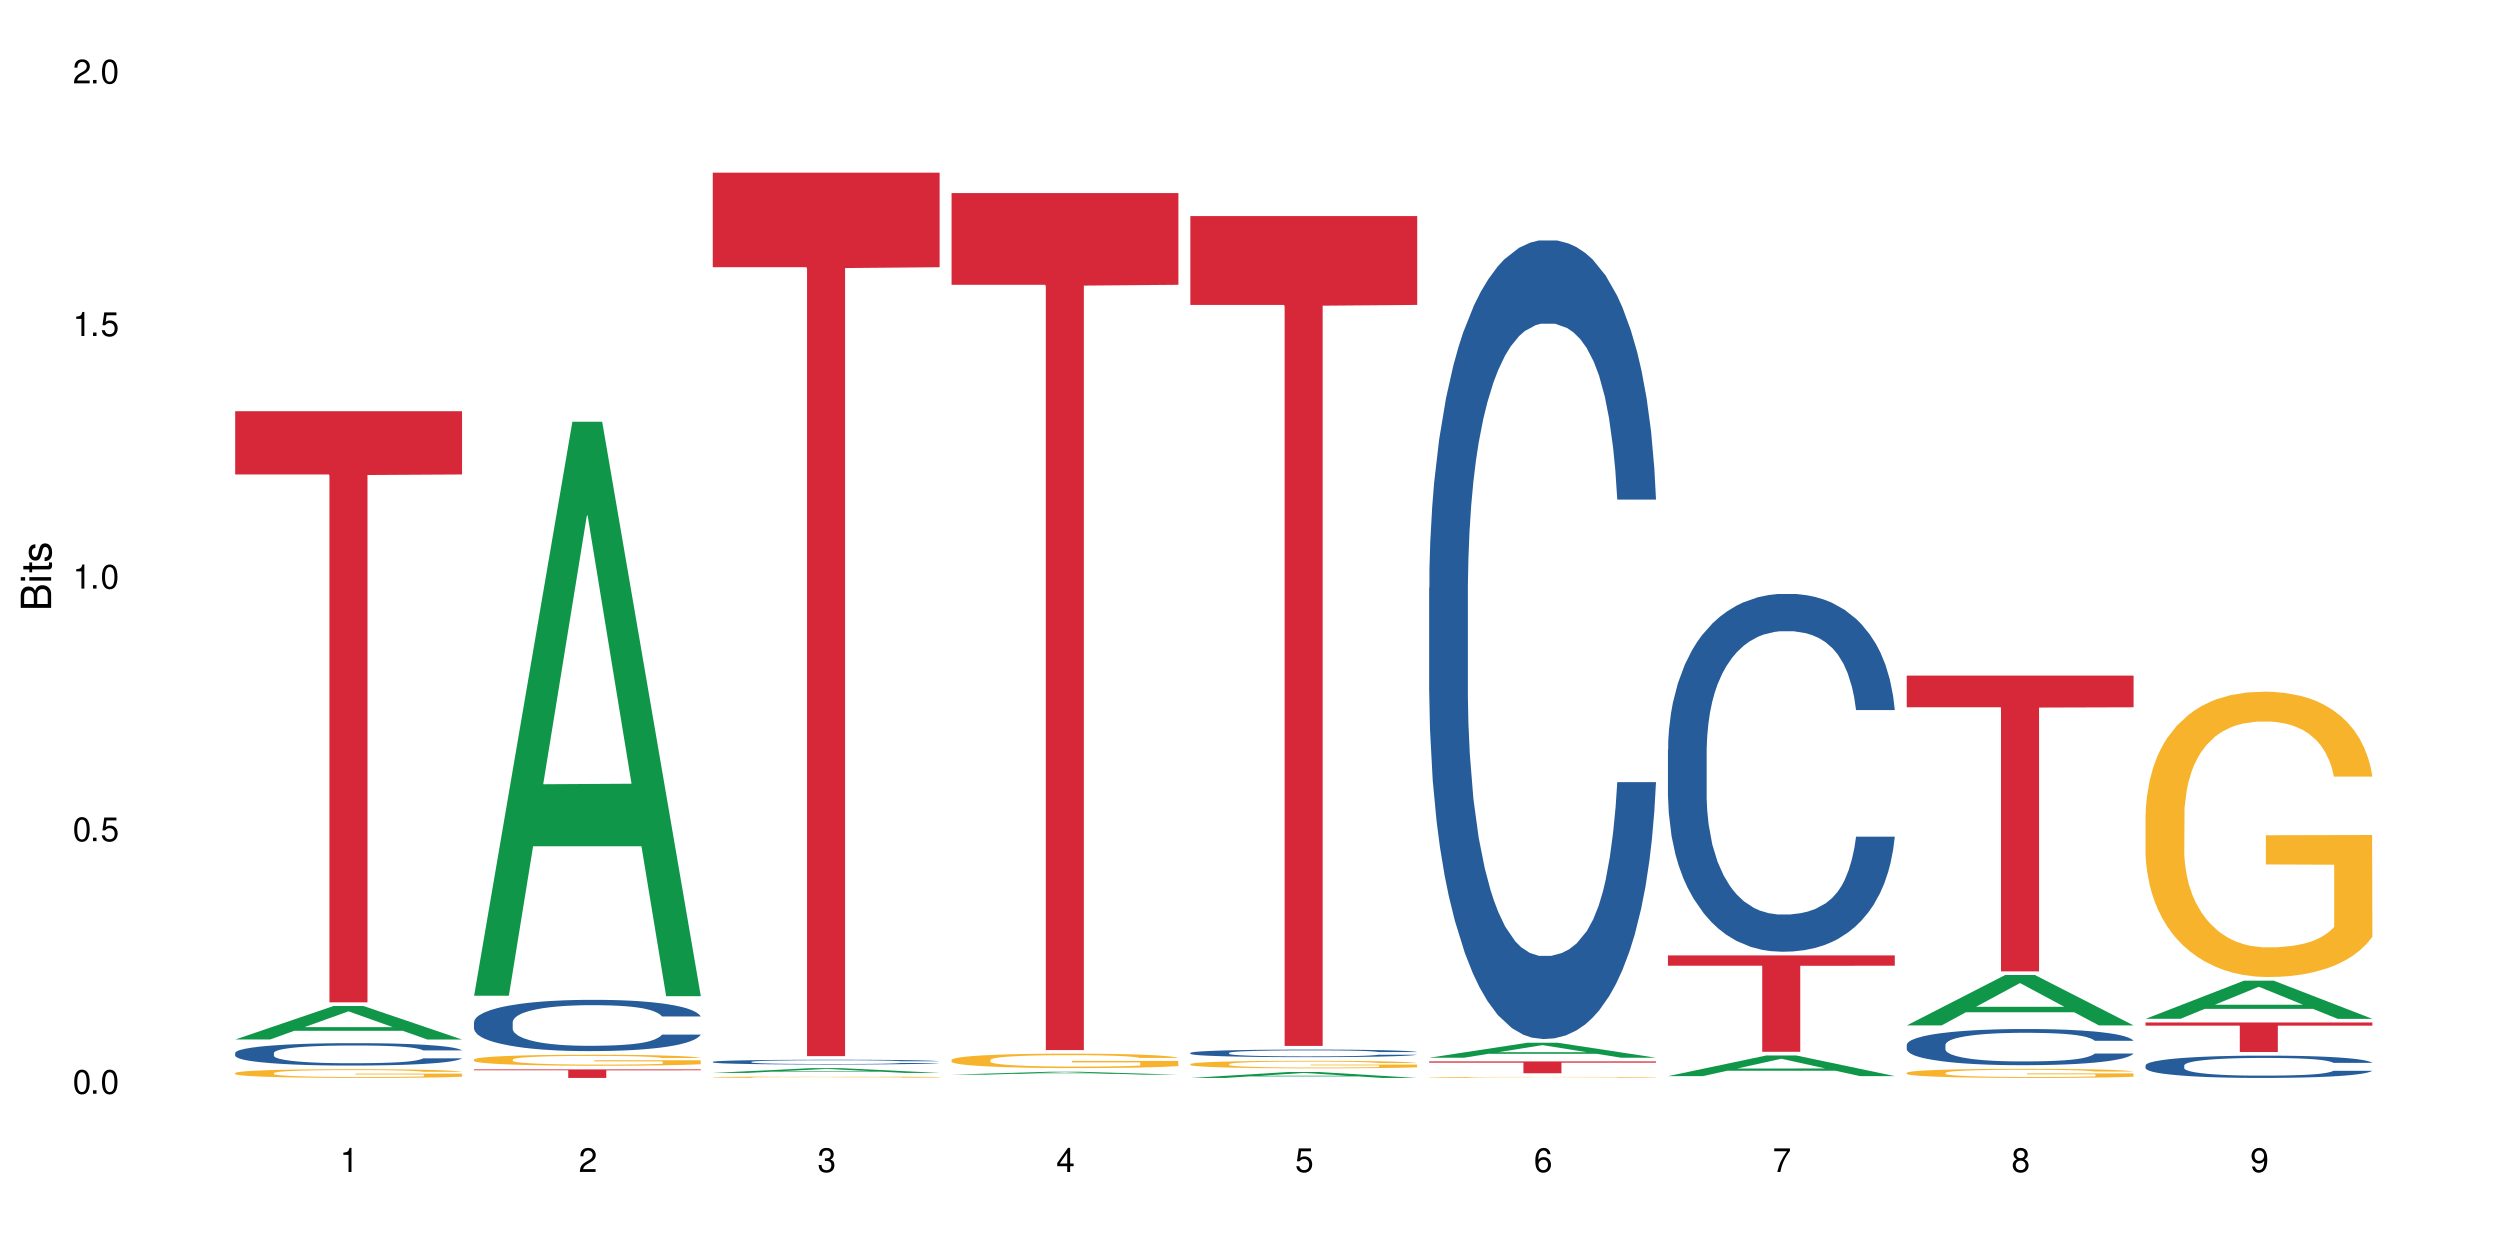 <?xml version="1.0" encoding="UTF-8"?>
<svg xmlns="http://www.w3.org/2000/svg" xmlns:xlink="http://www.w3.org/1999/xlink" width="720" height="360" viewBox="0 0 720 360">
<defs>
<g>
<g id="glyph-0-0">
</g>
<g id="glyph-0-1">
<path d="M 2.641 -6.938 C 2 -6.938 1.422 -6.656 1.078 -6.172 C 0.641 -5.562 0.406 -4.641 0.406 -3.359 C 0.406 -1.016 1.188 0.219 2.641 0.219 C 4.078 0.219 4.859 -1.016 4.859 -3.297 C 4.859 -4.641 4.656 -5.547 4.203 -6.172 C 3.844 -6.656 3.281 -6.938 2.641 -6.938 Z M 2.641 -6.188 C 3.547 -6.188 4 -5.25 4 -3.375 C 4 -1.406 3.562 -0.484 2.625 -0.484 C 1.734 -0.484 1.281 -1.438 1.281 -3.344 C 1.281 -5.25 1.734 -6.188 2.641 -6.188 Z M 2.641 -6.188 "/>
</g>
<g id="glyph-0-2">
<path d="M 1.828 -1 L 0.828 -1 L 0.828 0 L 1.828 0 Z M 1.828 -1 "/>
</g>
<g id="glyph-0-3">
<path d="M 4.562 -6.797 L 1.062 -6.797 L 0.547 -3.094 L 1.328 -3.094 C 1.719 -3.562 2.047 -3.734 2.578 -3.734 C 3.484 -3.734 4.062 -3.109 4.062 -2.094 C 4.062 -1.125 3.484 -0.531 2.578 -0.531 C 1.828 -0.531 1.375 -0.906 1.188 -1.672 L 0.328 -1.672 C 0.453 -1.109 0.547 -0.844 0.75 -0.594 C 1.125 -0.078 1.828 0.219 2.594 0.219 C 3.969 0.219 4.922 -0.781 4.922 -2.219 C 4.922 -3.562 4.031 -4.484 2.719 -4.484 C 2.25 -4.484 1.859 -4.359 1.469 -4.062 L 1.734 -5.969 L 4.562 -5.969 Z M 4.562 -6.797 "/>
</g>
<g id="glyph-0-4">
<path d="M 2.484 -4.938 L 2.484 0 L 3.328 0 L 3.328 -6.938 L 2.766 -6.938 C 2.469 -5.875 2.281 -5.734 0.984 -5.562 L 0.984 -4.938 Z M 2.484 -4.938 "/>
</g>
<g id="glyph-0-5">
<path d="M 4.859 -0.828 L 1.281 -0.828 C 1.359 -1.406 1.672 -1.781 2.5 -2.281 L 3.469 -2.828 C 4.406 -3.344 4.906 -4.062 4.906 -4.906 C 4.906 -5.484 4.672 -6.031 4.266 -6.406 C 3.859 -6.766 3.375 -6.938 2.719 -6.938 C 1.859 -6.938 1.219 -6.625 0.844 -6.031 C 0.609 -5.672 0.5 -5.234 0.484 -4.531 L 1.328 -4.531 C 1.359 -5.016 1.406 -5.281 1.531 -5.516 C 1.75 -5.938 2.188 -6.203 2.703 -6.203 C 3.469 -6.203 4.031 -5.641 4.031 -4.891 C 4.031 -4.344 3.719 -3.859 3.125 -3.516 L 2.234 -3 C 0.812 -2.172 0.406 -1.531 0.328 -0.016 L 4.859 -0.016 Z M 4.859 -0.828 "/>
</g>
<g id="glyph-0-6">
<path d="M 2.125 -3.188 L 2.578 -3.188 C 3.5 -3.188 3.984 -2.766 3.984 -1.922 C 3.984 -1.062 3.469 -0.531 2.594 -0.531 C 1.656 -0.531 1.203 -1 1.156 -2.016 L 0.312 -2.016 C 0.344 -1.453 0.438 -1.094 0.609 -0.781 C 0.953 -0.109 1.625 0.219 2.547 0.219 C 3.953 0.219 4.859 -0.625 4.859 -1.938 C 4.859 -2.828 4.516 -3.297 3.703 -3.594 C 4.344 -3.844 4.656 -4.328 4.656 -5.031 C 4.656 -6.219 3.875 -6.938 2.578 -6.938 C 1.203 -6.938 0.484 -6.172 0.453 -4.703 L 1.297 -4.703 C 1.312 -5.125 1.344 -5.359 1.453 -5.578 C 1.641 -5.969 2.062 -6.203 2.594 -6.203 C 3.344 -6.203 3.797 -5.75 3.797 -5 C 3.797 -4.516 3.609 -4.219 3.25 -4.047 C 3.016 -3.953 2.703 -3.922 2.125 -3.906 Z M 2.125 -3.188 "/>
</g>
<g id="glyph-0-7">
<path d="M 3.141 -1.672 L 3.141 0 L 3.984 0 L 3.984 -1.672 L 4.984 -1.672 L 4.984 -2.438 L 3.984 -2.438 L 3.984 -6.938 L 3.359 -6.938 L 0.266 -2.578 L 0.266 -1.672 Z M 3.141 -2.438 L 1 -2.438 L 3.141 -5.5 Z M 3.141 -2.438 "/>
</g>
<g id="glyph-0-8">
<path d="M 4.781 -5.125 C 4.609 -6.266 3.891 -6.938 2.844 -6.938 C 2.094 -6.938 1.422 -6.578 1.031 -5.953 C 0.594 -5.266 0.406 -4.422 0.406 -3.172 C 0.406 -2 0.578 -1.25 0.984 -0.641 C 1.359 -0.078 1.953 0.219 2.703 0.219 C 3.984 0.219 4.922 -0.75 4.922 -2.094 C 4.922 -3.375 4.062 -4.281 2.844 -4.281 C 2.172 -4.281 1.641 -4.031 1.281 -3.516 C 1.281 -5.234 1.828 -6.188 2.797 -6.188 C 3.391 -6.188 3.797 -5.797 3.938 -5.125 Z M 2.734 -3.531 C 3.547 -3.531 4.062 -2.953 4.062 -2.031 C 4.062 -1.156 3.484 -0.531 2.703 -0.531 C 1.922 -0.531 1.328 -1.188 1.328 -2.078 C 1.328 -2.938 1.906 -3.531 2.734 -3.531 Z M 2.734 -3.531 "/>
</g>
<g id="glyph-0-9">
<path d="M 4.984 -6.797 L 0.438 -6.797 L 0.438 -5.969 L 4.109 -5.969 C 2.5 -3.656 1.828 -2.234 1.328 0 L 2.219 0 C 2.594 -2.172 3.453 -4.047 4.984 -6.094 Z M 4.984 -6.797 "/>
</g>
<g id="glyph-0-10">
<path d="M 3.75 -3.656 C 4.469 -4.094 4.688 -4.438 4.688 -5.078 C 4.688 -6.172 3.844 -6.938 2.641 -6.938 C 1.438 -6.938 0.594 -6.172 0.594 -5.094 C 0.594 -4.438 0.812 -4.094 1.516 -3.656 C 0.734 -3.266 0.359 -2.703 0.359 -1.922 C 0.359 -0.656 1.281 0.219 2.641 0.219 C 3.984 0.219 4.922 -0.656 4.922 -1.922 C 4.922 -2.703 4.531 -3.266 3.75 -3.656 Z M 2.641 -6.188 C 3.359 -6.188 3.812 -5.75 3.812 -5.062 C 3.812 -4.406 3.344 -3.984 2.641 -3.984 C 1.922 -3.984 1.453 -4.406 1.453 -5.078 C 1.453 -5.75 1.922 -6.188 2.641 -6.188 Z M 2.641 -3.266 C 3.484 -3.266 4.062 -2.719 4.062 -1.906 C 4.062 -1.078 3.484 -0.531 2.625 -0.531 C 1.797 -0.531 1.219 -1.094 1.219 -1.906 C 1.219 -2.719 1.781 -3.266 2.641 -3.266 Z M 2.641 -3.266 "/>
</g>
<g id="glyph-0-11">
<path d="M 0.516 -1.578 C 0.672 -0.453 1.406 0.219 2.438 0.219 C 3.188 0.219 3.859 -0.141 4.266 -0.766 C 4.688 -1.453 4.891 -2.297 4.891 -3.547 C 4.891 -4.719 4.703 -5.453 4.312 -6.078 C 3.938 -6.641 3.344 -6.938 2.594 -6.938 C 1.297 -6.938 0.359 -5.969 0.359 -4.625 C 0.359 -3.344 1.234 -2.453 2.453 -2.453 C 3.094 -2.453 3.578 -2.672 4.016 -3.203 C 4 -1.484 3.469 -0.531 2.5 -0.531 C 1.906 -0.531 1.484 -0.906 1.359 -1.578 Z M 2.578 -6.203 C 3.375 -6.203 3.969 -5.531 3.969 -4.641 C 3.969 -3.797 3.391 -3.188 2.547 -3.188 C 1.734 -3.188 1.234 -3.766 1.234 -4.688 C 1.234 -5.562 1.797 -6.203 2.578 -6.203 Z M 2.578 -6.203 "/>
</g>
<g id="glyph-1-0">
</g>
<g id="glyph-1-1">
<path d="M 0 -0.953 L 0 -4.891 C 0 -5.719 -0.234 -6.344 -0.734 -6.797 C -1.188 -7.234 -1.812 -7.469 -2.5 -7.469 C -3.547 -7.469 -4.188 -7 -4.625 -5.875 C -4.984 -6.688 -5.625 -7.094 -6.531 -7.094 C -7.172 -7.094 -7.734 -6.859 -8.141 -6.391 C -8.562 -5.922 -8.75 -5.344 -8.75 -4.5 L -8.75 -0.953 Z M -4.984 -2.062 L -7.766 -2.062 L -7.766 -4.219 C -7.766 -4.844 -7.688 -5.203 -7.453 -5.5 C -7.219 -5.812 -6.859 -5.969 -6.375 -5.969 C -5.891 -5.969 -5.531 -5.812 -5.297 -5.5 C -5.062 -5.203 -4.984 -4.844 -4.984 -4.219 Z M -0.984 -2.062 L -4 -2.062 L -4 -4.781 C -4 -5.766 -3.438 -6.359 -2.484 -6.359 C -1.547 -6.359 -0.984 -5.766 -0.984 -4.781 Z M -0.984 -2.062 "/>
</g>
<g id="glyph-1-2">
<path d="M -6.281 -1.797 L -6.281 -0.797 L 0 -0.797 L 0 -1.797 Z M -8.75 -1.797 L -8.75 -0.797 L -7.484 -0.797 L -7.484 -1.797 Z M -8.75 -1.797 "/>
</g>
<g id="glyph-1-3">
<path d="M -6.281 -3.047 L -6.281 -2.016 L -8.016 -2.016 L -8.016 -1.016 L -6.281 -1.016 L -6.281 -0.172 L -5.469 -0.172 L -5.469 -1.016 L -0.719 -1.016 C -0.078 -1.016 0.281 -1.453 0.281 -2.234 C 0.281 -2.5 0.25 -2.719 0.188 -3.047 L -0.641 -3.047 C -0.609 -2.906 -0.594 -2.766 -0.594 -2.562 C -0.594 -2.141 -0.719 -2.016 -1.156 -2.016 L -5.469 -2.016 L -5.469 -3.047 Z M -6.281 -3.047 "/>
</g>
<g id="glyph-1-4">
<path d="M -4.531 -5.25 C -5.766 -5.25 -6.469 -4.422 -6.469 -2.969 C -6.469 -1.516 -5.719 -0.562 -4.547 -0.562 C -3.562 -0.562 -3.094 -1.062 -2.734 -2.562 L -2.516 -3.484 C -2.344 -4.188 -2.094 -4.469 -1.641 -4.469 C -1.047 -4.469 -0.641 -3.875 -0.641 -3 C -0.641 -2.453 -0.797 -2 -1.062 -1.75 C -1.25 -1.594 -1.422 -1.531 -1.875 -1.469 L -1.875 -0.406 C -0.422 -0.453 0.281 -1.266 0.281 -2.922 C 0.281 -4.5 -0.5 -5.516 -1.719 -5.516 C -2.656 -5.516 -3.172 -4.984 -3.469 -3.734 L -3.703 -2.766 C -3.891 -1.953 -4.156 -1.609 -4.594 -1.609 C -5.188 -1.609 -5.547 -2.125 -5.547 -2.938 C -5.547 -3.75 -5.203 -4.172 -4.531 -4.203 Z M -4.531 -5.25 "/>
</g>
</g>
</defs>
<rect x="-72" y="-36" width="864" height="432" fill="rgb(100%, 100%, 100%)" fill-opacity="1"/>
<path fill-rule="nonzero" fill="rgb(6.275%, 58.824%, 28.235%)" fill-opacity="1" d="M 67.73 299.375 L 67.801 299.367 L 96.07 289.727 L 104.656 289.727 L 133.066 299.387 L 123.082 299.387 L 115.965 296.863 L 84.762 296.863 L 77.781 299.375 L 67.73 299.375 L 87.766 295.82 L 113.102 295.812 L 100.469 291.305 L 100.328 291.297 L 100.188 291.324 L 87.695 295.812 L 87.766 295.82 Z M 67.73 299.375 "/>
<path fill-rule="nonzero" fill="rgb(14.51%, 36.078%, 60%)" fill-opacity="1" d="M 67.73 303.238 L 67.812 303.23 L 67.812 303.09 L 68.051 302.867 L 68.605 302.582 L 69.164 302.391 L 70.598 302.043 L 72.59 301.707 L 74.664 301.445 L 76.176 301.293 L 77.531 301.176 L 80.637 300.957 L 82.629 300.844 L 84.781 300.746 L 87.41 300.645 L 89.324 300.586 L 93.625 300.492 L 96.812 300.449 L 99.281 300.434 L 104.621 300.434 L 107.809 300.457 L 110.117 300.484 L 112.668 300.531 L 114.82 300.586 L 118.562 300.715 L 121.91 300.879 L 123.426 300.977 L 125.816 301.156 L 127.648 301.336 L 128.922 301.488 L 130.355 301.707 L 131.629 301.973 L 132.586 302.273 L 133.066 302.523 L 121.91 302.523 L 121.352 302.289 L 120.715 302.105 L 119.52 301.863 L 118.324 301.695 L 116.652 301.523 L 115.137 301.41 L 113.066 301.301 L 111.234 301.227 L 109.32 301.176 L 107.488 301.141 L 103.984 301.105 L 99.922 301.105 L 98.406 301.117 L 95.297 301.164 L 93.625 301.203 L 91.234 301.289 L 89.562 301.363 L 87.57 301.48 L 86.215 301.582 L 84.543 301.734 L 83.348 301.871 L 81.992 302.066 L 81.195 302.211 L 80.48 302.379 L 79.84 302.57 L 79.363 302.777 L 79.043 302.996 L 78.887 303.207 L 78.887 304.121 L 79.043 304.336 L 79.441 304.582 L 80.48 304.941 L 81.992 305.254 L 83.746 305.5 L 85.418 305.68 L 86.375 305.762 L 87.648 305.855 L 89.641 305.973 L 92.512 306.09 L 94.184 306.137 L 96.734 306.184 L 99.363 306.207 L 102.867 306.207 L 105.977 306.184 L 108.047 306.156 L 110.199 306.109 L 113.145 306.008 L 114.98 305.914 L 116.57 305.801 L 117.766 305.691 L 118.562 305.594 L 119.758 305.414 L 120.715 305.211 L 121.434 305.008 L 121.91 304.805 L 133.066 304.805 L 132.586 305.043 L 131.871 305.27 L 131.152 305.441 L 130.039 305.648 L 128.762 305.832 L 126.93 306.039 L 125.418 306.172 L 123.426 306.32 L 121.59 306.434 L 119.602 306.531 L 116.652 306.652 L 114.738 306.711 L 112.668 306.762 L 110.199 306.809 L 107.09 306.852 L 103.746 306.875 L 100.637 306.879 L 97.289 306.867 L 94.82 306.844 L 91.555 306.793 L 87.492 306.688 L 84.543 306.574 L 82.23 306.461 L 80.238 306.344 L 78.008 306.184 L 75.141 305.926 L 73.387 305.727 L 72.191 305.559 L 70.84 305.332 L 69.883 305.125 L 68.766 304.793 L 67.969 304.375 L 67.73 304.051 Z M 67.73 303.238 "/>
<path fill-rule="nonzero" fill="rgb(96.863%, 70.196%, 16.863%)" fill-opacity="1" d="M 67.73 309.008 L 67.812 309.004 L 67.812 308.961 L 68.129 308.855 L 68.926 308.711 L 69.961 308.594 L 71.078 308.504 L 71.793 308.453 L 72.988 308.387 L 74.023 308.336 L 76.656 308.23 L 80 308.133 L 81.832 308.094 L 83.906 308.055 L 86.852 308.012 L 88.207 307.996 L 92.352 307.957 L 97.051 307.934 L 102.23 307.926 L 104.621 307.93 L 107.887 307.938 L 112.348 307.965 L 114.898 307.988 L 116.891 308.012 L 118.961 308.039 L 121.512 308.086 L 123.902 308.141 L 125.816 308.195 L 127.727 308.266 L 129.32 308.34 L 130.676 308.422 L 131.871 308.516 L 132.586 308.598 L 133.066 308.68 L 121.988 308.68 L 121.352 308.598 L 120.637 308.535 L 119.441 308.461 L 118.246 308.402 L 117.051 308.359 L 114.82 308.301 L 112.906 308.266 L 110.516 308.23 L 108.207 308.211 L 105.578 308.195 L 103.984 308.191 L 99.762 308.191 L 95.938 308.207 L 93.707 308.227 L 92.113 308.246 L 89.879 308.281 L 88.527 308.309 L 87.73 308.324 L 85.34 308.398 L 83.746 308.461 L 82.871 308.504 L 81.754 308.574 L 80.957 308.637 L 80.082 308.73 L 79.602 308.797 L 78.965 308.953 L 78.887 309.367 L 79.125 309.457 L 79.602 309.551 L 80.238 309.633 L 81.195 309.723 L 82.152 309.789 L 83.824 309.879 L 85.258 309.938 L 86.375 309.977 L 88.527 310.039 L 89.402 310.059 L 91.473 310.102 L 93.625 310.133 L 96.254 310.16 L 98.246 310.176 L 101.434 310.188 L 105.496 310.188 L 110.277 310.172 L 113.305 310.156 L 115.379 310.137 L 116.73 310.121 L 118.406 310.094 L 119.602 310.07 L 120.715 310.047 L 122.07 310.008 L 122.07 309.457 L 102.391 309.453 L 102.391 309.195 L 132.984 309.195 L 133.066 310.094 L 131.391 310.156 L 129.32 310.215 L 127.328 310.262 L 125.258 310.301 L 122.309 310.344 L 119.918 310.375 L 116.254 310.406 L 112.906 310.426 L 109.402 310.441 L 106.293 310.445 L 102.629 310.449 L 99.363 310.445 L 95.855 310.43 L 93.066 310.414 L 90.52 310.391 L 87.969 310.359 L 84.781 310.312 L 82.711 310.273 L 80.559 310.223 L 78.406 310.164 L 76.496 310.105 L 75.219 310.055 L 73.945 310 L 72.59 309.93 L 71.316 309.852 L 70.359 309.781 L 69.484 309.699 L 68.848 309.625 L 68.211 309.52 L 67.891 309.438 L 67.73 309.367 Z M 67.73 309.008 "/>
<path fill-rule="nonzero" fill="rgb(83.922%, 15.686%, 22.353%)" fill-opacity="1" d="M 67.73 118.422 L 133.066 118.422 L 133.066 136.645 L 105.836 136.805 L 105.836 288.68 L 94.879 288.68 L 94.879 136.965 L 94.723 136.645 L 67.73 136.645 Z M 67.73 118.422 "/>
<path fill-rule="nonzero" fill="rgb(6.275%, 58.824%, 28.235%)" fill-opacity="1" d="M 136.504 286.762 L 136.574 286.605 L 164.844 121.469 L 173.43 121.469 L 201.836 286.914 L 191.855 286.914 L 184.738 243.727 L 153.535 243.727 L 146.555 286.762 L 136.504 286.762 L 156.535 225.863 L 181.875 225.707 L 169.242 148.5 L 169.102 148.344 L 168.961 148.809 L 156.469 225.707 L 156.535 225.863 Z M 136.504 286.762 "/>
<path fill-rule="nonzero" fill="rgb(14.51%, 36.078%, 60%)" fill-opacity="1" d="M 136.504 294.383 L 136.582 294.371 L 136.582 294.047 L 136.824 293.535 L 137.379 292.887 L 137.938 292.441 L 139.371 291.645 L 141.363 290.875 L 143.434 290.281 L 144.949 289.934 L 146.305 289.664 L 149.41 289.164 L 151.402 288.906 L 153.555 288.676 L 156.184 288.449 L 158.098 288.312 L 162.398 288.098 L 165.586 288.004 L 168.055 287.961 L 173.395 287.961 L 176.582 288.016 L 178.891 288.082 L 181.441 288.191 L 183.594 288.312 L 187.336 288.609 L 190.684 288.988 L 192.195 289.203 L 194.586 289.621 L 196.418 290.027 L 197.695 290.379 L 199.129 290.875 L 200.402 291.484 L 201.359 292.172 L 201.836 292.75 L 190.684 292.75 L 190.125 292.211 L 189.488 291.793 L 188.293 291.242 L 187.098 290.848 L 185.426 290.457 L 183.91 290.203 L 181.84 289.945 L 180.008 289.785 L 178.094 289.664 L 176.262 289.582 L 172.758 289.5 L 168.691 289.5 L 167.18 289.527 L 164.07 289.637 L 162.398 289.73 L 160.008 289.918 L 158.336 290.094 L 156.344 290.363 L 154.988 290.594 L 153.316 290.945 L 152.121 291.254 L 150.766 291.699 L 149.969 292.035 L 149.25 292.414 L 148.613 292.859 L 148.137 293.332 L 147.816 293.832 L 147.66 294.316 L 147.66 296.406 L 147.816 296.895 L 148.215 297.461 L 149.25 298.281 L 150.766 299 L 152.52 299.566 L 154.191 299.969 L 155.148 300.16 L 156.422 300.375 L 158.414 300.645 L 161.281 300.914 L 162.957 301.023 L 165.504 301.129 L 168.137 301.184 L 171.641 301.184 L 174.746 301.129 L 176.82 301.062 L 178.973 300.953 L 181.918 300.727 L 183.75 300.508 L 185.344 300.254 L 186.539 299.996 L 187.336 299.781 L 188.531 299.363 L 189.488 298.902 L 190.203 298.43 L 190.684 297.973 L 201.836 297.973 L 201.359 298.512 L 200.645 299.039 L 199.926 299.43 L 198.809 299.902 L 197.535 300.32 L 195.703 300.793 L 194.188 301.102 L 192.195 301.441 L 190.363 301.695 L 188.371 301.926 L 185.426 302.195 L 183.512 302.332 L 181.441 302.453 L 178.973 302.559 L 175.863 302.652 L 172.516 302.707 L 169.41 302.723 L 166.062 302.695 L 163.594 302.641 L 160.328 302.52 L 156.262 302.277 L 153.316 302.02 L 151.004 301.766 L 149.012 301.492 L 146.781 301.129 L 143.914 300.535 L 142.16 300.078 L 140.965 299.699 L 139.609 299.172 L 138.656 298.703 L 137.539 297.945 L 136.742 296.988 L 136.504 296.246 Z M 136.504 294.383 "/>
<path fill-rule="nonzero" fill="rgb(96.863%, 70.196%, 16.863%)" fill-opacity="1" d="M 136.504 305.125 L 136.582 305.121 L 136.582 305.066 L 136.902 304.934 L 137.699 304.754 L 138.734 304.609 L 139.852 304.492 L 140.566 304.43 L 141.762 304.344 L 142.797 304.281 L 145.426 304.152 L 148.773 304.027 L 150.605 303.977 L 152.68 303.93 L 155.625 303.871 L 156.98 303.852 L 161.125 303.805 L 165.824 303.777 L 171.004 303.77 L 173.395 303.773 L 176.66 303.785 L 181.121 303.816 L 183.672 303.844 L 185.664 303.871 L 187.734 303.91 L 190.285 303.969 L 192.676 304.039 L 194.586 304.105 L 196.5 304.195 L 198.094 304.285 L 199.449 304.387 L 200.645 304.508 L 201.359 304.609 L 201.836 304.711 L 190.762 304.711 L 190.125 304.609 L 189.41 304.531 L 188.215 304.438 L 187.02 304.367 L 185.824 304.312 L 183.594 304.238 L 181.68 304.191 L 179.289 304.152 L 176.98 304.125 L 174.348 304.105 L 172.758 304.102 L 168.535 304.102 L 164.707 304.121 L 162.477 304.145 L 160.883 304.168 L 158.652 304.211 L 157.301 304.246 L 156.504 304.27 L 154.113 304.359 L 152.52 304.441 L 151.641 304.496 L 150.527 304.582 L 149.73 304.66 L 148.852 304.777 L 148.375 304.863 L 147.738 305.059 L 147.66 305.578 L 147.898 305.691 L 148.375 305.809 L 149.012 305.914 L 149.969 306.023 L 150.926 306.105 L 152.598 306.219 L 154.031 306.293 L 155.148 306.344 L 157.301 306.422 L 158.176 306.449 L 160.246 306.5 L 162.398 306.539 L 165.027 306.574 L 167.02 306.594 L 170.207 306.605 L 174.27 306.605 L 179.051 306.59 L 182.078 306.566 L 184.148 306.543 L 185.504 306.523 L 187.176 306.492 L 188.371 306.461 L 189.488 306.43 L 190.844 306.383 L 190.844 305.691 L 171.164 305.688 L 171.164 305.363 L 201.758 305.359 L 201.836 306.492 L 200.164 306.57 L 198.094 306.645 L 196.102 306.703 L 194.031 306.75 L 191.082 306.805 L 188.691 306.84 L 185.027 306.883 L 181.68 306.906 L 178.176 306.926 L 175.066 306.934 L 171.402 306.938 L 168.137 306.93 L 164.629 306.914 L 161.84 306.891 L 159.289 306.863 L 156.742 306.824 L 153.555 306.762 L 151.484 306.715 L 149.332 306.652 L 147.18 306.582 L 145.27 306.504 L 143.992 306.441 L 142.719 306.371 L 141.363 306.285 L 140.09 306.188 L 139.133 306.098 L 138.258 305.996 L 137.617 305.902 L 136.98 305.77 L 136.664 305.668 L 136.504 305.578 Z M 136.504 305.125 "/>
<path fill-rule="nonzero" fill="rgb(83.922%, 15.686%, 22.353%)" fill-opacity="1" d="M 136.504 307.984 L 201.836 307.984 L 201.836 308.246 L 174.609 308.25 L 174.609 310.449 L 163.652 310.449 L 163.652 308.254 L 163.496 308.246 L 136.504 308.246 Z M 136.504 307.984 "/>
<path fill-rule="nonzero" fill="rgb(6.275%, 58.824%, 28.235%)" fill-opacity="1" d="M 205.277 308.996 L 205.348 308.996 L 233.617 307.625 L 242.203 307.625 L 270.609 308.996 L 260.629 308.996 L 253.508 308.641 L 222.309 308.641 L 215.328 308.996 L 205.277 308.996 L 225.309 308.492 L 250.648 308.488 L 238.012 307.852 L 237.875 307.848 L 237.734 307.852 L 225.238 308.488 L 225.309 308.492 Z M 205.277 308.996 "/>
<path fill-rule="nonzero" fill="rgb(14.51%, 36.078%, 60%)" fill-opacity="1" d="M 205.277 305.805 L 205.355 305.801 L 205.355 305.773 L 205.594 305.723 L 206.152 305.664 L 206.711 305.621 L 208.145 305.547 L 210.137 305.477 L 212.207 305.422 L 213.723 305.391 L 215.078 305.363 L 218.184 305.316 L 220.176 305.293 L 222.328 305.273 L 224.957 305.25 L 226.867 305.238 L 231.172 305.219 L 234.359 305.211 L 236.828 305.207 L 242.168 305.207 L 245.352 305.211 L 247.664 305.219 L 250.215 305.227 L 252.363 305.238 L 256.109 305.266 L 259.457 305.301 L 260.969 305.32 L 263.359 305.359 L 265.191 305.398 L 266.469 305.43 L 267.902 305.477 L 269.176 305.535 L 270.133 305.598 L 270.609 305.652 L 259.457 305.652 L 258.898 305.602 L 258.262 305.562 L 257.066 305.512 L 255.871 305.473 L 254.195 305.438 L 252.684 305.414 L 250.613 305.391 L 248.777 305.375 L 246.867 305.363 L 245.035 305.355 L 241.527 305.348 L 237.465 305.348 L 235.953 305.352 L 232.844 305.363 L 231.172 305.371 L 228.781 305.387 L 227.109 305.406 L 225.117 305.43 L 223.762 305.449 L 222.09 305.484 L 220.895 305.512 L 219.539 305.555 L 218.742 305.586 L 218.023 305.621 L 217.387 305.66 L 216.91 305.707 L 216.59 305.75 L 216.43 305.797 L 216.43 305.992 L 216.59 306.035 L 216.988 306.09 L 218.023 306.164 L 219.539 306.23 L 221.293 306.285 L 222.965 306.324 L 223.922 306.34 L 225.195 306.359 L 227.188 306.387 L 230.055 306.41 L 231.73 306.422 L 234.277 306.43 L 236.906 306.434 L 240.414 306.434 L 243.52 306.43 L 245.594 306.426 L 247.742 306.414 L 250.691 306.395 L 252.523 306.371 L 254.117 306.348 L 255.312 306.324 L 256.109 306.305 L 257.305 306.266 L 258.262 306.223 L 258.977 306.18 L 259.457 306.137 L 270.609 306.137 L 270.133 306.188 L 269.414 306.234 L 268.699 306.273 L 267.582 306.316 L 266.309 306.355 L 264.477 306.398 L 262.961 306.43 L 260.969 306.461 L 259.137 306.484 L 257.145 306.504 L 254.195 306.531 L 252.285 306.543 L 250.215 306.555 L 247.742 306.562 L 244.637 306.57 L 241.289 306.578 L 238.184 306.578 L 234.836 306.574 L 232.367 306.57 L 229.098 306.559 L 225.035 306.535 L 222.09 306.512 L 219.777 306.488 L 217.785 306.465 L 215.555 306.43 L 212.688 306.375 L 210.934 306.332 L 209.738 306.297 L 208.383 306.25 L 207.426 306.203 L 206.312 306.133 L 205.516 306.047 L 205.277 305.977 Z M 205.277 305.805 "/>
<path fill-rule="nonzero" fill="rgb(96.863%, 70.196%, 16.863%)" fill-opacity="1" d="M 205.277 310.219 L 205.355 310.219 L 205.355 310.211 L 205.676 310.195 L 206.473 310.172 L 207.508 310.152 L 208.621 310.137 L 209.34 310.129 L 210.535 310.117 L 211.57 310.109 L 214.199 310.094 L 217.547 310.078 L 219.379 310.07 L 221.449 310.066 L 224.398 310.059 L 225.754 310.055 L 229.895 310.051 L 234.598 310.047 L 239.777 310.043 L 242.168 310.047 L 245.434 310.047 L 249.895 310.051 L 252.445 310.055 L 254.438 310.059 L 256.508 310.062 L 259.059 310.07 L 261.449 310.078 L 263.359 310.09 L 265.273 310.098 L 266.867 310.109 L 268.219 310.125 L 269.414 310.141 L 270.133 310.152 L 270.609 310.164 L 259.535 310.164 L 258.898 310.152 L 258.18 310.141 L 256.984 310.129 L 254.594 310.113 L 252.363 310.105 L 250.453 310.098 L 248.062 310.094 L 245.75 310.09 L 243.121 310.09 L 241.527 310.086 L 237.305 310.086 L 233.48 310.09 L 231.25 310.094 L 229.656 310.098 L 227.426 310.102 L 226.07 310.105 L 222.883 310.121 L 221.293 310.129 L 220.414 310.137 L 219.301 310.148 L 218.504 310.16 L 217.625 310.172 L 217.148 310.184 L 216.512 310.211 L 216.43 310.277 L 216.672 310.289 L 217.148 310.305 L 217.785 310.32 L 219.699 310.344 L 221.371 310.359 L 222.805 310.367 L 223.922 310.375 L 226.07 310.383 L 226.949 310.387 L 229.02 310.395 L 231.172 310.398 L 233.801 310.402 L 235.793 310.406 L 247.824 310.406 L 250.852 310.402 L 252.922 310.398 L 254.277 310.395 L 255.949 310.391 L 257.145 310.387 L 258.262 310.383 L 259.613 310.379 L 259.613 310.289 L 239.934 310.289 L 239.934 310.25 L 270.531 310.246 L 270.609 310.391 L 268.938 310.402 L 266.867 310.41 L 264.875 310.418 L 262.801 310.426 L 259.855 310.434 L 257.465 310.438 L 253.801 310.441 L 250.453 310.445 L 246.945 310.449 L 236.906 310.449 L 233.402 310.445 L 230.613 310.441 L 228.062 310.441 L 225.516 310.434 L 222.328 310.426 L 220.254 310.422 L 218.105 310.414 L 215.953 310.402 L 214.039 310.395 L 211.492 310.379 L 210.137 310.367 L 208.863 310.355 L 207.906 310.344 L 207.027 310.328 L 206.391 310.316 L 205.754 310.301 L 205.438 310.285 L 205.277 310.277 Z M 205.277 310.219 "/>
<path fill-rule="nonzero" fill="rgb(83.922%, 15.686%, 22.353%)" fill-opacity="1" d="M 205.277 49.727 L 270.609 49.727 L 270.609 76.961 L 243.383 77.199 L 243.383 304.16 L 232.426 304.16 L 232.426 77.441 L 232.266 76.961 L 205.277 76.961 Z M 205.277 49.727 "/>
<path fill-rule="nonzero" fill="rgb(6.275%, 58.824%, 28.235%)" fill-opacity="1" d="M 274.051 309.504 L 274.117 309.5 L 302.387 308.66 L 310.973 308.66 L 339.383 309.504 L 329.402 309.504 L 322.281 309.281 L 291.082 309.281 L 284.102 309.504 L 274.051 309.504 L 294.082 309.191 L 319.422 309.191 L 306.785 308.797 L 306.508 308.797 L 294.012 309.191 L 294.082 309.191 Z M 274.051 309.504 "/>
<path fill-rule="nonzero" fill="rgb(96.863%, 70.196%, 16.863%)" fill-opacity="1" d="M 274.051 305.234 L 274.129 305.23 L 274.129 305.156 L 274.449 304.984 L 275.246 304.75 L 276.281 304.555 L 277.395 304.402 L 278.113 304.324 L 279.309 304.211 L 280.344 304.129 L 282.973 303.957 L 286.32 303.797 L 288.152 303.73 L 290.223 303.664 L 293.172 303.594 L 294.527 303.566 L 298.668 303.504 L 303.371 303.465 L 308.547 303.457 L 310.938 303.461 L 314.207 303.473 L 318.668 303.516 L 321.219 303.555 L 323.207 303.594 L 325.281 303.641 L 327.832 303.719 L 330.219 303.809 L 332.133 303.898 L 334.043 304.012 L 335.637 304.133 L 336.992 304.266 L 338.188 304.426 L 338.906 304.559 L 339.383 304.691 L 328.309 304.691 L 327.672 304.559 L 326.953 304.457 L 325.758 304.332 L 324.562 304.242 L 323.367 304.168 L 321.137 304.07 L 319.227 304.008 L 316.836 303.957 L 314.523 303.922 L 311.895 303.898 L 310.301 303.891 L 306.078 303.891 L 302.254 303.918 L 300.023 303.949 L 298.43 303.98 L 296.199 304.035 L 294.844 304.082 L 294.047 304.113 L 291.656 304.23 L 290.062 304.336 L 289.188 304.406 L 288.07 304.523 L 287.273 304.625 L 286.398 304.777 L 285.922 304.891 L 285.285 305.148 L 285.203 305.832 L 285.441 305.977 L 285.922 306.133 L 286.559 306.27 L 287.516 306.41 L 288.469 306.523 L 290.145 306.672 L 291.578 306.77 L 292.691 306.832 L 294.844 306.938 L 295.723 306.969 L 297.793 307.039 L 299.945 307.09 L 302.574 307.137 L 304.566 307.16 L 307.75 307.18 L 311.816 307.18 L 316.598 307.156 L 319.625 307.125 L 321.695 307.094 L 323.051 307.07 L 324.723 307.027 L 325.918 306.988 L 327.035 306.945 L 328.387 306.883 L 328.387 305.977 L 308.707 305.973 L 308.707 305.547 L 339.305 305.543 L 339.383 307.027 L 337.711 307.129 L 335.637 307.227 L 333.645 307.305 L 331.574 307.367 L 328.625 307.441 L 326.238 307.484 L 322.57 307.539 L 319.227 307.574 L 315.719 307.598 L 312.613 307.609 L 308.945 307.609 L 305.68 307.605 L 302.176 307.582 L 299.387 307.551 L 296.836 307.512 L 294.285 307.465 L 291.102 307.383 L 289.027 307.32 L 286.875 307.238 L 284.727 307.145 L 282.812 307.043 L 281.539 306.961 L 280.266 306.871 L 278.91 306.758 L 277.633 306.629 L 276.68 306.512 L 275.801 306.379 L 275.164 306.254 L 274.527 306.082 L 274.207 305.945 L 274.051 305.828 Z M 274.051 305.234 "/>
<path fill-rule="nonzero" fill="rgb(83.922%, 15.686%, 22.353%)" fill-opacity="1" d="M 274.051 55.602 L 339.383 55.602 L 339.383 82.02 L 312.152 82.254 L 312.152 302.41 L 301.199 302.41 L 301.199 82.484 L 301.039 82.02 L 274.051 82.02 Z M 274.051 55.602 "/>
<path fill-rule="nonzero" fill="rgb(6.275%, 58.824%, 28.235%)" fill-opacity="1" d="M 342.82 310.449 L 342.891 310.445 L 371.16 308.73 L 379.746 308.73 L 408.156 310.449 L 398.176 310.449 L 391.055 310 L 359.852 310 L 352.875 310.449 L 342.82 310.449 L 362.855 309.816 L 388.191 309.812 L 375.559 309.012 L 375.418 309.012 L 375.281 309.016 L 362.785 309.812 L 362.855 309.816 Z M 342.82 310.449 "/>
<path fill-rule="nonzero" fill="rgb(14.51%, 36.078%, 60%)" fill-opacity="1" d="M 342.82 303.23 L 342.902 303.227 L 342.902 303.18 L 343.141 303.105 L 343.699 303.008 L 344.258 302.941 L 345.691 302.824 L 347.684 302.711 L 349.754 302.625 L 351.266 302.57 L 352.621 302.531 L 355.73 302.457 L 357.723 302.422 L 359.871 302.387 L 362.5 302.352 L 364.414 302.332 L 368.715 302.301 L 371.902 302.289 L 374.375 302.281 L 379.711 302.281 L 382.898 302.289 L 385.211 302.301 L 387.758 302.316 L 389.91 302.332 L 393.656 302.379 L 397 302.434 L 398.516 302.465 L 400.906 302.527 L 402.738 302.586 L 404.012 302.637 L 405.445 302.711 L 406.723 302.801 L 407.68 302.902 L 408.156 302.988 L 397 302.988 L 396.445 302.91 L 395.805 302.848 L 394.609 302.766 L 393.414 302.707 L 391.742 302.648 L 390.23 302.613 L 388.156 302.574 L 386.324 302.551 L 384.414 302.531 L 382.578 302.52 L 379.074 302.508 L 375.012 302.508 L 373.496 302.512 L 370.391 302.527 L 368.715 302.543 L 366.324 302.57 L 364.652 302.598 L 362.66 302.637 L 361.305 302.668 L 359.633 302.723 L 358.438 302.766 L 357.082 302.832 L 356.285 302.883 L 355.57 302.938 L 354.934 303.004 L 354.453 303.074 L 354.137 303.148 L 353.977 303.219 L 353.977 303.527 L 354.137 303.598 L 354.535 303.684 L 355.57 303.805 L 357.082 303.91 L 358.836 303.992 L 360.508 304.055 L 361.465 304.082 L 362.742 304.113 L 364.734 304.152 L 367.602 304.191 L 369.273 304.207 L 371.824 304.227 L 374.453 304.234 L 377.957 304.234 L 381.066 304.227 L 383.137 304.215 L 385.289 304.199 L 388.238 304.164 L 390.07 304.133 L 391.664 304.094 L 392.859 304.059 L 393.656 304.027 L 394.852 303.965 L 395.805 303.895 L 396.523 303.828 L 397 303.758 L 408.156 303.758 L 407.68 303.84 L 406.961 303.914 L 406.242 303.973 L 405.129 304.043 L 403.852 304.105 L 402.02 304.176 L 400.508 304.219 L 398.516 304.27 L 396.684 304.309 L 394.691 304.344 L 391.742 304.383 L 389.832 304.402 L 387.758 304.418 L 385.289 304.438 L 382.18 304.449 L 378.836 304.457 L 375.727 304.461 L 372.383 304.457 L 369.91 304.449 L 366.645 304.43 L 362.582 304.395 L 359.633 304.355 L 357.324 304.316 L 355.332 304.277 L 353.102 304.227 L 350.23 304.137 L 348.48 304.07 L 347.285 304.012 L 345.93 303.938 L 344.973 303.867 L 343.859 303.754 L 343.062 303.613 L 342.82 303.504 Z M 342.82 303.23 "/>
<path fill-rule="nonzero" fill="rgb(96.863%, 70.196%, 16.863%)" fill-opacity="1" d="M 342.82 306.441 L 342.902 306.438 L 342.902 306.398 L 343.219 306.309 L 344.016 306.184 L 345.051 306.082 L 346.168 306.004 L 346.887 305.961 L 348.082 305.902 L 349.117 305.859 L 351.746 305.77 L 355.094 305.688 L 356.926 305.648 L 358.996 305.617 L 361.945 305.578 L 363.297 305.562 L 367.441 305.531 L 372.141 305.512 L 377.32 305.508 L 379.711 305.508 L 382.977 305.516 L 387.441 305.539 L 389.988 305.559 L 391.98 305.578 L 394.055 305.605 L 396.602 305.645 L 398.992 305.691 L 400.906 305.738 L 402.816 305.801 L 404.41 305.863 L 405.766 305.934 L 406.961 306.016 L 407.68 306.086 L 408.156 306.156 L 397.082 306.156 L 396.445 306.086 L 395.727 306.031 L 394.531 305.965 L 393.336 305.918 L 392.141 305.879 L 389.91 305.828 L 387.996 305.797 L 385.609 305.77 L 383.297 305.75 L 380.668 305.738 L 379.074 305.734 L 374.852 305.734 L 371.027 305.75 L 368.797 305.766 L 367.203 305.781 L 364.973 305.812 L 363.617 305.836 L 362.82 305.852 L 360.43 305.914 L 358.836 305.969 L 357.961 306.008 L 356.844 306.066 L 356.047 306.121 L 355.172 306.199 L 354.695 306.258 L 354.055 306.395 L 353.977 306.75 L 354.215 306.828 L 354.695 306.91 L 355.332 306.98 L 356.285 307.055 L 357.242 307.113 L 358.918 307.191 L 360.352 307.242 L 361.465 307.277 L 363.617 307.332 L 364.492 307.348 L 366.566 307.383 L 368.715 307.414 L 371.344 307.438 L 373.336 307.449 L 376.523 307.457 L 380.59 307.457 L 385.367 307.445 L 388.395 307.43 L 390.469 307.414 L 391.824 307.398 L 393.496 307.379 L 394.691 307.359 L 395.805 307.336 L 397.16 307.305 L 397.16 306.828 L 377.48 306.824 L 377.48 306.602 L 408.074 306.602 L 408.156 307.379 L 406.484 307.434 L 404.41 307.484 L 402.418 307.523 L 400.348 307.559 L 397.398 307.594 L 395.008 307.617 L 391.344 307.648 L 387.996 307.664 L 384.492 307.676 L 381.387 307.684 L 377.719 307.684 L 374.453 307.68 L 370.949 307.668 L 368.16 307.652 L 365.609 307.633 L 363.059 307.605 L 359.871 307.566 L 357.801 307.531 L 355.648 307.488 L 353.5 307.441 L 351.586 307.387 L 350.312 307.344 L 349.035 307.297 L 347.684 307.238 L 346.406 307.168 L 345.449 307.109 L 344.574 307.039 L 343.938 306.973 L 343.301 306.883 L 342.98 306.812 L 342.82 306.75 Z M 342.82 306.441 "/>
<path fill-rule="nonzero" fill="rgb(83.922%, 15.686%, 22.353%)" fill-opacity="1" d="M 342.82 62.234 L 408.156 62.234 L 408.156 87.816 L 380.926 88.039 L 380.926 301.234 L 369.973 301.234 L 369.973 88.266 L 369.812 87.816 L 342.82 87.816 Z M 342.82 62.234 "/>
<path fill-rule="nonzero" fill="rgb(6.275%, 58.824%, 28.235%)" fill-opacity="1" d="M 411.594 304.625 L 411.664 304.621 L 439.934 300.301 L 448.52 300.301 L 476.93 304.629 L 466.945 304.629 L 459.828 303.5 L 428.625 303.5 L 421.645 304.625 L 411.594 304.625 L 431.629 303.031 L 456.965 303.027 L 444.332 301.008 L 444.191 301.004 L 444.051 301.016 L 431.559 303.027 L 431.629 303.031 Z M 411.594 304.625 "/>
<path fill-rule="nonzero" fill="rgb(14.51%, 36.078%, 60%)" fill-opacity="1" d="M 411.594 169.328 L 411.676 169.121 L 411.676 164.074 L 411.914 156.086 L 412.473 145.992 L 413.027 139.055 L 414.461 126.652 L 416.453 114.668 L 418.527 105.418 L 420.039 99.953 L 421.395 95.746 L 424.5 87.969 L 426.492 83.973 L 428.645 80.402 L 431.273 76.828 L 433.188 74.723 L 437.488 71.359 L 440.676 69.891 L 443.145 69.258 L 448.484 69.258 L 451.672 70.098 L 453.98 71.148 L 456.531 72.832 L 458.684 74.723 L 462.426 79.348 L 465.773 85.234 L 467.289 88.602 L 469.68 95.117 L 471.512 101.426 L 472.785 106.891 L 474.219 114.668 L 475.496 124.129 L 476.449 134.852 L 476.93 143.891 L 465.773 143.891 L 465.215 135.48 L 464.578 128.965 L 463.383 120.344 L 462.188 114.25 L 460.516 108.152 L 459 104.156 L 456.93 100.164 L 455.098 97.641 L 453.184 95.746 L 451.352 94.484 L 447.848 93.227 L 443.785 93.227 L 442.27 93.645 L 439.164 95.328 L 437.488 96.801 L 435.098 99.742 L 433.426 102.477 L 431.434 106.68 L 430.078 110.254 L 428.406 115.719 L 427.211 120.555 L 425.855 127.492 L 425.059 132.75 L 424.344 138.637 L 423.707 145.574 L 423.227 152.93 L 422.91 160.711 L 422.75 168.277 L 422.75 200.863 L 422.91 208.434 L 423.309 217.262 L 424.344 230.086 L 425.855 241.23 L 427.609 250.059 L 429.281 256.367 L 430.238 259.312 L 431.512 262.676 L 433.504 266.879 L 436.375 271.082 L 438.047 272.766 L 440.598 274.449 L 443.227 275.289 L 446.73 275.289 L 449.84 274.449 L 451.91 273.395 L 454.062 271.715 L 457.008 268.141 L 458.844 264.777 L 460.438 260.781 L 461.629 256.789 L 462.426 253.426 L 463.621 246.906 L 464.578 239.758 L 465.297 232.402 L 465.773 225.254 L 476.93 225.254 L 476.449 233.66 L 475.734 241.859 L 475.016 247.957 L 473.902 255.316 L 472.625 261.832 L 470.793 269.191 L 469.281 274.027 L 467.289 279.281 L 465.457 283.277 L 463.465 286.852 L 460.516 291.055 L 458.602 293.16 L 456.531 295.051 L 454.062 296.73 L 450.953 298.203 L 447.609 299.047 L 444.5 299.254 L 441.152 298.836 L 438.684 297.992 L 435.418 296.102 L 431.355 292.316 L 428.406 288.324 L 426.094 284.328 L 424.105 280.125 L 421.871 274.449 L 419.004 265.195 L 417.25 258.051 L 416.055 252.164 L 414.703 243.965 L 413.746 236.605 L 412.629 224.832 L 411.832 209.906 L 411.594 198.344 Z M 411.594 169.328 "/>
<path fill-rule="nonzero" fill="rgb(96.863%, 70.196%, 16.863%)" fill-opacity="1" d="M 411.594 310.281 L 411.676 310.281 L 411.676 310.273 L 411.992 310.262 L 412.789 310.246 L 413.824 310.23 L 414.941 310.219 L 415.656 310.215 L 416.852 310.207 L 417.891 310.199 L 420.52 310.188 L 423.863 310.176 L 425.695 310.172 L 427.77 310.168 L 430.715 310.164 L 432.07 310.16 L 436.215 310.156 L 440.914 310.152 L 448.484 310.152 L 451.75 310.156 L 456.211 310.156 L 458.762 310.16 L 460.754 310.164 L 462.824 310.168 L 465.375 310.172 L 467.766 310.18 L 469.68 310.184 L 471.59 310.191 L 473.184 310.203 L 474.539 310.211 L 475.734 310.223 L 476.449 310.23 L 476.93 310.242 L 465.855 310.242 L 465.215 310.23 L 464.5 310.223 L 463.305 310.215 L 462.109 310.211 L 460.914 310.203 L 458.684 310.195 L 456.77 310.191 L 454.379 310.188 L 452.07 310.188 L 449.441 310.184 L 443.625 310.184 L 439.801 310.188 L 437.57 310.188 L 435.977 310.191 L 433.746 310.195 L 432.391 310.199 L 431.594 310.199 L 429.203 310.207 L 427.609 310.215 L 426.734 310.223 L 425.617 310.23 L 424.82 310.238 L 423.945 310.246 L 423.465 310.254 L 422.828 310.273 L 422.75 310.324 L 422.988 310.332 L 423.465 310.344 L 424.105 310.352 L 425.059 310.363 L 426.016 310.371 L 427.688 310.383 L 429.125 310.391 L 430.238 310.395 L 432.391 310.402 L 433.266 310.402 L 435.336 310.41 L 437.488 310.414 L 440.117 310.414 L 442.109 310.418 L 454.141 310.418 L 457.168 310.414 L 459.242 310.414 L 460.594 310.41 L 462.27 310.406 L 463.465 310.406 L 464.578 310.402 L 465.934 310.398 L 465.934 310.332 L 446.254 310.332 L 446.254 310.301 L 476.848 310.301 L 476.93 310.406 L 475.254 310.414 L 473.184 310.422 L 471.191 310.426 L 469.121 310.434 L 466.172 310.438 L 463.781 310.441 L 460.117 310.445 L 456.77 310.445 L 453.266 310.449 L 443.227 310.449 L 439.719 310.445 L 436.93 310.445 L 434.383 310.441 L 431.832 310.438 L 428.645 310.434 L 426.574 310.43 L 422.27 310.414 L 420.359 310.41 L 419.082 310.402 L 417.809 310.398 L 416.453 310.387 L 415.18 310.379 L 414.223 310.371 L 413.348 310.363 L 412.074 310.34 L 411.754 310.332 L 411.594 310.32 Z M 411.594 310.281 "/>
<path fill-rule="nonzero" fill="rgb(83.922%, 15.686%, 22.353%)" fill-opacity="1" d="M 411.594 305.676 L 476.93 305.676 L 476.93 306.043 L 449.699 306.047 L 449.699 309.105 L 438.746 309.105 L 438.746 306.051 L 438.586 306.043 L 411.594 306.043 Z M 411.594 305.676 "/>
<path fill-rule="nonzero" fill="rgb(6.275%, 58.824%, 28.235%)" fill-opacity="1" d="M 480.367 309.926 L 480.438 309.918 L 508.707 303.969 L 517.293 303.969 L 545.703 309.93 L 535.719 309.93 L 528.602 308.375 L 497.398 308.375 L 490.418 309.926 L 480.367 309.926 L 500.398 307.73 L 525.738 307.727 L 513.105 304.941 L 512.965 304.938 L 512.824 304.953 L 500.332 307.727 L 500.398 307.73 Z M 480.367 309.926 "/>
<path fill-rule="nonzero" fill="rgb(14.51%, 36.078%, 60%)" fill-opacity="1" d="M 480.367 215.902 L 480.445 215.809 L 480.445 213.547 L 480.688 209.969 L 481.242 205.449 L 481.801 202.34 L 483.234 196.781 L 485.227 191.414 L 487.301 187.27 L 488.812 184.82 L 490.168 182.938 L 493.273 179.453 L 495.266 177.664 L 497.418 176.062 L 500.047 174.461 L 501.961 173.52 L 506.262 172.012 L 509.449 171.352 L 511.918 171.07 L 517.258 171.07 L 520.445 171.445 L 522.754 171.918 L 525.305 172.672 L 527.457 173.52 L 531.199 175.59 L 534.547 178.227 L 536.059 179.734 L 538.449 182.652 L 540.285 185.48 L 541.559 187.93 L 542.992 191.414 L 544.266 195.652 L 545.223 200.457 L 545.703 204.504 L 534.547 204.504 L 533.988 200.738 L 533.352 197.816 L 532.156 193.957 L 530.961 191.227 L 529.289 188.492 L 527.773 186.703 L 525.703 184.914 L 523.871 183.785 L 521.957 182.938 L 520.125 182.371 L 516.621 181.805 L 512.555 181.805 L 511.043 181.996 L 507.934 182.75 L 506.262 183.406 L 503.871 184.727 L 502.199 185.949 L 500.207 187.836 L 498.852 189.434 L 497.18 191.883 L 495.984 194.051 L 494.629 197.16 L 493.832 199.512 L 493.117 202.152 L 492.477 205.258 L 492 208.555 L 491.68 212.039 L 491.523 215.43 L 491.523 230.031 L 491.68 233.422 L 492.078 237.375 L 493.117 243.121 L 494.629 248.113 L 496.383 252.07 L 498.055 254.895 L 499.012 256.215 L 500.285 257.723 L 502.277 259.605 L 505.145 261.488 L 506.82 262.242 L 509.367 262.996 L 512 263.371 L 515.504 263.371 L 518.613 262.996 L 520.684 262.523 L 522.836 261.77 L 525.781 260.168 L 527.613 258.664 L 529.207 256.875 L 530.402 255.082 L 531.199 253.578 L 532.395 250.656 L 533.352 247.453 L 534.07 244.156 L 534.547 240.957 L 545.703 240.957 L 545.223 244.723 L 544.508 248.398 L 543.789 251.129 L 542.672 254.426 L 541.398 257.344 L 539.566 260.641 L 538.051 262.809 L 536.059 265.16 L 534.227 266.953 L 532.234 268.551 L 529.289 270.438 L 527.375 271.379 L 525.305 272.227 L 522.836 272.98 L 519.727 273.637 L 516.379 274.016 L 513.273 274.109 L 509.926 273.922 L 507.457 273.543 L 504.191 272.695 L 500.125 271 L 497.18 269.211 L 494.867 267.422 L 492.875 265.539 L 490.645 262.996 L 487.777 258.852 L 486.023 255.648 L 484.828 253.012 L 483.473 249.34 L 482.52 246.043 L 481.402 240.766 L 480.605 234.082 L 480.367 228.898 Z M 480.367 215.902 "/>
<path fill-rule="nonzero" fill="rgb(83.922%, 15.686%, 22.353%)" fill-opacity="1" d="M 480.367 275.156 L 545.703 275.156 L 545.703 278.129 L 518.473 278.156 L 518.473 302.922 L 507.516 302.922 L 507.516 278.18 L 507.359 278.129 L 480.367 278.129 Z M 480.367 275.156 "/>
<path fill-rule="nonzero" fill="rgb(6.275%, 58.824%, 28.235%)" fill-opacity="1" d="M 549.141 295.309 L 549.211 295.293 L 577.48 280.809 L 586.066 280.809 L 614.473 295.32 L 604.492 295.32 L 597.371 291.535 L 566.172 291.535 L 559.191 295.309 L 549.141 295.309 L 569.172 289.965 L 594.512 289.953 L 581.875 283.18 L 581.738 283.168 L 581.598 283.207 L 569.102 289.953 L 569.172 289.965 Z M 549.141 295.309 "/>
<path fill-rule="nonzero" fill="rgb(14.51%, 36.078%, 60%)" fill-opacity="1" d="M 549.141 300.898 L 549.219 300.887 L 549.219 300.66 L 549.457 300.297 L 550.016 299.84 L 550.574 299.527 L 552.008 298.965 L 554 298.422 L 556.07 298.004 L 557.586 297.758 L 558.941 297.566 L 562.047 297.215 L 564.039 297.035 L 566.191 296.871 L 568.82 296.711 L 570.73 296.617 L 575.035 296.465 L 578.223 296.398 L 580.691 296.367 L 586.031 296.367 L 589.215 296.406 L 591.527 296.453 L 594.078 296.531 L 596.227 296.617 L 599.973 296.824 L 603.32 297.09 L 604.832 297.242 L 607.223 297.539 L 609.055 297.824 L 610.332 298.07 L 611.766 298.422 L 613.039 298.852 L 613.996 299.336 L 614.473 299.746 L 603.32 299.746 L 602.762 299.363 L 602.125 299.07 L 600.93 298.68 L 599.734 298.406 L 598.062 298.129 L 596.547 297.949 L 594.477 297.766 L 592.645 297.652 L 590.73 297.566 L 588.898 297.512 L 585.391 297.453 L 581.328 297.453 L 579.816 297.473 L 576.707 297.547 L 575.035 297.613 L 572.645 297.75 L 570.973 297.871 L 568.98 298.062 L 567.625 298.223 L 565.953 298.473 L 564.758 298.691 L 563.402 299.004 L 562.605 299.242 L 561.887 299.508 L 561.25 299.82 L 560.773 300.156 L 560.453 300.508 L 560.293 300.848 L 560.293 302.324 L 560.453 302.664 L 560.852 303.066 L 561.887 303.645 L 563.402 304.148 L 565.156 304.551 L 566.828 304.836 L 567.785 304.969 L 569.059 305.121 L 571.051 305.309 L 573.918 305.5 L 575.594 305.578 L 578.141 305.652 L 580.77 305.691 L 584.277 305.691 L 587.383 305.652 L 589.457 305.605 L 591.605 305.527 L 594.555 305.367 L 596.387 305.215 L 597.98 305.035 L 599.176 304.855 L 599.973 304.703 L 601.168 304.406 L 602.125 304.082 L 602.84 303.75 L 603.32 303.426 L 614.473 303.426 L 613.996 303.809 L 613.277 304.18 L 612.562 304.453 L 611.445 304.789 L 610.172 305.082 L 608.34 305.414 L 606.824 305.633 L 604.832 305.871 L 603 306.051 L 601.008 306.215 L 598.062 306.406 L 596.148 306.5 L 594.078 306.586 L 591.605 306.66 L 588.5 306.727 L 585.152 306.766 L 582.047 306.777 L 578.699 306.758 L 576.23 306.719 L 572.965 306.633 L 568.898 306.461 L 565.953 306.281 L 563.641 306.102 L 561.648 305.91 L 559.418 305.652 L 556.551 305.234 L 554.797 304.91 L 553.602 304.645 L 552.246 304.273 L 551.293 303.941 L 550.176 303.406 L 549.379 302.734 L 549.141 302.211 Z M 549.141 300.898 "/>
<path fill-rule="nonzero" fill="rgb(96.863%, 70.196%, 16.863%)" fill-opacity="1" d="M 549.141 308.949 L 549.219 308.945 L 549.219 308.898 L 549.539 308.789 L 550.336 308.641 L 551.371 308.52 L 552.484 308.422 L 553.203 308.371 L 554.398 308.301 L 555.434 308.246 L 558.062 308.141 L 561.41 308.039 L 563.242 307.996 L 565.312 307.953 L 568.262 307.91 L 569.617 307.891 L 573.758 307.855 L 578.461 307.828 L 583.641 307.824 L 586.031 307.824 L 589.297 307.836 L 593.758 307.859 L 596.309 307.887 L 598.301 307.91 L 600.371 307.941 L 602.922 307.988 L 605.312 308.047 L 607.223 308.102 L 609.137 308.176 L 610.73 308.25 L 612.082 308.336 L 613.277 308.438 L 613.996 308.52 L 614.473 308.605 L 603.398 308.605 L 602.762 308.52 L 602.043 308.457 L 600.848 308.375 L 599.652 308.32 L 598.461 308.273 L 596.227 308.211 L 594.316 308.172 L 591.926 308.141 L 589.613 308.117 L 586.984 308.102 L 585.391 308.098 L 581.168 308.098 L 577.344 308.113 L 575.113 308.133 L 573.52 308.152 L 571.289 308.191 L 569.934 308.219 L 569.137 308.238 L 566.75 308.312 L 565.156 308.379 L 564.277 308.426 L 563.164 308.496 L 562.367 308.562 L 561.488 308.656 L 561.012 308.73 L 560.375 308.891 L 560.293 309.324 L 560.535 309.414 L 561.012 309.516 L 561.648 309.602 L 562.605 309.691 L 563.562 309.762 L 565.234 309.855 L 566.668 309.918 L 567.785 309.957 L 569.934 310.023 L 570.812 310.043 L 572.883 310.086 L 575.035 310.121 L 577.664 310.148 L 579.656 310.164 L 582.844 310.176 L 586.906 310.176 L 591.688 310.16 L 594.715 310.141 L 596.785 310.121 L 598.141 310.105 L 599.812 310.078 L 601.008 310.055 L 602.125 310.031 L 603.48 309.988 L 603.48 309.414 L 583.797 309.414 L 583.797 309.145 L 614.395 309.141 L 614.473 310.078 L 612.801 310.145 L 610.73 310.207 L 608.738 310.254 L 606.664 310.297 L 603.719 310.34 L 601.328 310.371 L 597.664 310.402 L 594.316 310.426 L 590.809 310.441 L 587.703 310.445 L 584.039 310.449 L 580.77 310.445 L 577.266 310.43 L 574.477 310.41 L 571.926 310.387 L 569.379 310.355 L 566.191 310.305 L 564.117 310.266 L 561.969 310.215 L 559.816 310.152 L 557.902 310.09 L 556.629 310.039 L 555.355 309.98 L 554 309.91 L 552.727 309.828 L 551.77 309.754 L 550.895 309.668 L 550.254 309.59 L 549.617 309.484 L 549.301 309.395 L 549.141 309.32 Z M 549.141 308.949 "/>
<path fill-rule="nonzero" fill="rgb(83.922%, 15.686%, 22.353%)" fill-opacity="1" d="M 549.141 194.582 L 614.473 194.582 L 614.473 203.699 L 587.246 203.781 L 587.246 279.762 L 576.289 279.762 L 576.289 203.859 L 576.129 203.699 L 549.141 203.699 Z M 549.141 194.582 "/>
<path fill-rule="nonzero" fill="rgb(6.275%, 58.824%, 28.235%)" fill-opacity="1" d="M 617.914 293.418 L 617.98 293.406 L 646.25 282.438 L 654.836 282.438 L 683.246 293.43 L 673.266 293.43 L 666.145 290.559 L 634.945 290.559 L 627.965 293.418 L 617.914 293.418 L 637.945 289.371 L 663.285 289.363 L 650.648 284.23 L 650.512 284.223 L 650.371 284.254 L 637.875 289.363 L 637.945 289.371 Z M 617.914 293.418 "/>
<path fill-rule="nonzero" fill="rgb(14.51%, 36.078%, 60%)" fill-opacity="1" d="M 617.914 306.82 L 617.992 306.812 L 617.992 306.672 L 618.23 306.449 L 618.789 306.168 L 619.348 305.973 L 620.781 305.629 L 622.773 305.293 L 624.844 305.035 L 626.359 304.883 L 627.711 304.762 L 630.82 304.547 L 632.812 304.434 L 634.965 304.336 L 637.594 304.234 L 639.504 304.176 L 643.809 304.082 L 646.996 304.043 L 649.465 304.023 L 654.801 304.023 L 657.988 304.047 L 660.301 304.078 L 662.852 304.125 L 665 304.176 L 668.746 304.305 L 672.094 304.469 L 673.605 304.562 L 675.996 304.746 L 677.828 304.922 L 679.102 305.074 L 680.539 305.293 L 681.812 305.555 L 682.77 305.855 L 683.246 306.109 L 672.094 306.109 L 671.535 305.875 L 670.898 305.691 L 669.703 305.449 L 668.508 305.281 L 666.832 305.109 L 665.32 305 L 663.246 304.887 L 661.414 304.816 L 659.504 304.762 L 657.672 304.727 L 654.164 304.691 L 650.102 304.691 L 648.586 304.703 L 645.48 304.75 L 643.809 304.793 L 641.418 304.875 L 639.742 304.953 L 637.75 305.07 L 636.398 305.168 L 634.723 305.32 L 633.527 305.457 L 632.176 305.652 L 631.379 305.797 L 630.66 305.961 L 630.023 306.156 L 629.547 306.359 L 629.227 306.578 L 629.066 306.789 L 629.066 307.699 L 629.227 307.91 L 629.625 308.16 L 630.66 308.516 L 632.176 308.828 L 633.926 309.074 L 635.602 309.25 L 636.559 309.332 L 637.832 309.426 L 639.824 309.543 L 642.691 309.664 L 644.363 309.711 L 646.914 309.758 L 649.543 309.781 L 653.051 309.781 L 656.156 309.758 L 658.227 309.727 L 660.379 309.68 L 663.328 309.578 L 665.16 309.484 L 666.754 309.375 L 667.949 309.262 L 668.746 309.168 L 669.941 308.988 L 670.898 308.785 L 671.613 308.582 L 672.094 308.383 L 683.246 308.383 L 682.77 308.617 L 682.051 308.848 L 681.336 309.016 L 680.219 309.223 L 678.945 309.402 L 677.113 309.609 L 675.598 309.746 L 673.605 309.891 L 671.773 310.004 L 669.781 310.102 L 666.832 310.219 L 664.922 310.277 L 662.852 310.332 L 660.379 310.379 L 657.273 310.418 L 653.926 310.445 L 650.82 310.449 L 647.473 310.438 L 645.004 310.414 L 641.734 310.359 L 637.672 310.254 L 634.723 310.145 L 632.414 310.031 L 630.422 309.914 L 628.191 309.758 L 625.324 309.496 L 623.57 309.297 L 622.375 309.133 L 621.02 308.906 L 620.062 308.699 L 618.949 308.371 L 618.152 307.953 L 617.914 307.629 Z M 617.914 306.82 "/>
<path fill-rule="nonzero" fill="rgb(96.863%, 70.196%, 16.863%)" fill-opacity="1" d="M 617.914 234.402 L 617.992 234.324 L 617.992 232.824 L 618.312 229.445 L 619.109 224.793 L 620.145 220.965 L 621.258 217.961 L 621.977 216.387 L 623.172 214.133 L 624.207 212.484 L 626.836 209.105 L 630.184 205.953 L 632.016 204.602 L 634.086 203.324 L 637.035 201.898 L 638.391 201.375 L 642.531 200.172 L 647.234 199.422 L 652.414 199.199 L 654.801 199.273 L 658.07 199.574 L 662.531 200.398 L 665.082 201.148 L 667.074 201.898 L 669.145 202.875 L 671.695 204.375 L 674.082 206.18 L 675.996 207.98 L 677.91 210.23 L 679.5 212.633 L 680.855 215.262 L 682.051 218.414 L 682.77 221.039 L 683.246 223.668 L 672.172 223.668 L 671.535 221.039 L 670.816 219.012 L 669.621 216.535 L 668.426 214.734 L 667.23 213.309 L 665 211.355 L 663.09 210.156 L 660.699 209.105 L 658.387 208.43 L 655.758 207.98 L 654.164 207.828 L 649.941 207.828 L 646.117 208.355 L 643.887 208.957 L 642.293 209.555 L 640.062 210.684 L 638.707 211.582 L 637.91 212.184 L 635.52 214.512 L 633.926 216.613 L 633.051 218.039 L 631.934 220.289 L 631.141 222.316 L 630.262 225.32 L 629.785 227.57 L 629.148 232.676 L 629.066 246.184 L 629.305 249.039 L 629.785 252.113 L 630.422 254.816 L 631.379 257.668 L 632.332 259.848 L 634.008 262.773 L 635.441 264.727 L 636.559 266 L 638.707 268.027 L 639.586 268.703 L 641.656 270.055 L 643.809 271.105 L 646.438 272.008 L 648.43 272.457 L 651.617 272.832 L 655.68 272.832 L 660.461 272.383 L 663.488 271.781 L 665.559 271.18 L 666.914 270.656 L 668.586 269.828 L 669.781 269.078 L 670.898 268.254 L 672.25 266.977 L 672.25 249.039 L 652.57 248.961 L 652.57 240.555 L 683.168 240.48 L 683.246 269.828 L 681.574 271.855 L 679.5 273.809 L 677.512 275.309 L 675.438 276.586 L 672.492 278.012 L 670.102 278.91 L 666.434 279.961 L 663.09 280.637 L 659.582 281.09 L 656.477 281.312 L 652.809 281.387 L 649.543 281.238 L 646.039 280.789 L 643.25 280.188 L 640.699 279.438 L 638.148 278.461 L 634.965 276.887 L 632.891 275.609 L 630.742 274.031 L 628.59 272.156 L 626.676 270.129 L 625.402 268.555 L 624.129 266.75 L 622.773 264.5 L 621.496 261.949 L 620.543 259.621 L 619.664 256.992 L 619.027 254.516 L 618.391 251.141 L 618.07 248.438 L 617.914 246.109 Z M 617.914 234.402 "/>
<path fill-rule="nonzero" fill="rgb(83.922%, 15.686%, 22.353%)" fill-opacity="1" d="M 617.914 294.477 L 683.246 294.477 L 683.246 295.387 L 656.016 295.395 L 656.016 302.977 L 645.062 302.977 L 645.062 295.402 L 644.902 295.387 L 617.914 295.387 Z M 617.914 294.477 "/>
<g fill="rgb(0%, 0%, 0%)" fill-opacity="1">
<use xlink:href="#glyph-0-1" x="20.965" y="314.993"/>
<use xlink:href="#glyph-0-2" x="25.965" y="314.993"/>
<use xlink:href="#glyph-0-1" x="28.965" y="314.993"/>
</g>
<g fill="rgb(0%, 0%, 0%)" fill-opacity="1">
<use xlink:href="#glyph-0-1" x="20.965" y="242.251"/>
<use xlink:href="#glyph-0-2" x="25.965" y="242.251"/>
<use xlink:href="#glyph-0-3" x="28.965" y="242.251"/>
</g>
<g fill="rgb(0%, 0%, 0%)" fill-opacity="1">
<use xlink:href="#glyph-0-4" x="20.965" y="169.509"/>
<use xlink:href="#glyph-0-2" x="25.965" y="169.509"/>
<use xlink:href="#glyph-0-1" x="28.965" y="169.509"/>
</g>
<g fill="rgb(0%, 0%, 0%)" fill-opacity="1">
<use xlink:href="#glyph-0-4" x="20.965" y="96.767"/>
<use xlink:href="#glyph-0-2" x="25.965" y="96.767"/>
<use xlink:href="#glyph-0-3" x="28.965" y="96.767"/>
</g>
<g fill="rgb(0%, 0%, 0%)" fill-opacity="1">
<use xlink:href="#glyph-0-5" x="20.965" y="24.024"/>
<use xlink:href="#glyph-0-2" x="25.965" y="24.024"/>
<use xlink:href="#glyph-0-1" x="28.965" y="24.024"/>
</g>
<g fill="rgb(0%, 0%, 0%)" fill-opacity="1">
<use xlink:href="#glyph-0-4" x="97.898" y="337.532"/>
</g>
<g fill="rgb(0%, 0%, 0%)" fill-opacity="1">
<use xlink:href="#glyph-0-5" x="166.672" y="337.532"/>
</g>
<g fill="rgb(0%, 0%, 0%)" fill-opacity="1">
<use xlink:href="#glyph-0-6" x="235.445" y="337.532"/>
</g>
<g fill="rgb(0%, 0%, 0%)" fill-opacity="1">
<use xlink:href="#glyph-0-7" x="304.215" y="337.532"/>
</g>
<g fill="rgb(0%, 0%, 0%)" fill-opacity="1">
<use xlink:href="#glyph-0-3" x="372.988" y="337.532"/>
</g>
<g fill="rgb(0%, 0%, 0%)" fill-opacity="1">
<use xlink:href="#glyph-0-8" x="441.762" y="337.532"/>
</g>
<g fill="rgb(0%, 0%, 0%)" fill-opacity="1">
<use xlink:href="#glyph-0-9" x="510.535" y="337.532"/>
</g>
<g fill="rgb(0%, 0%, 0%)" fill-opacity="1">
<use xlink:href="#glyph-0-10" x="579.309" y="337.532"/>
</g>
<g fill="rgb(0%, 0%, 0%)" fill-opacity="1">
<use xlink:href="#glyph-0-11" x="648.078" y="337.532"/>
</g>
<g fill="rgb(0%, 0%, 0%)" fill-opacity="1">
<use xlink:href="#glyph-1-1" x="14.725" y="176.012"/>
<use xlink:href="#glyph-1-2" x="14.725" y="168.012"/>
<use xlink:href="#glyph-1-3" x="14.725" y="165.012"/>
<use xlink:href="#glyph-1-4" x="14.725" y="162.012"/>
</g>
</svg>
